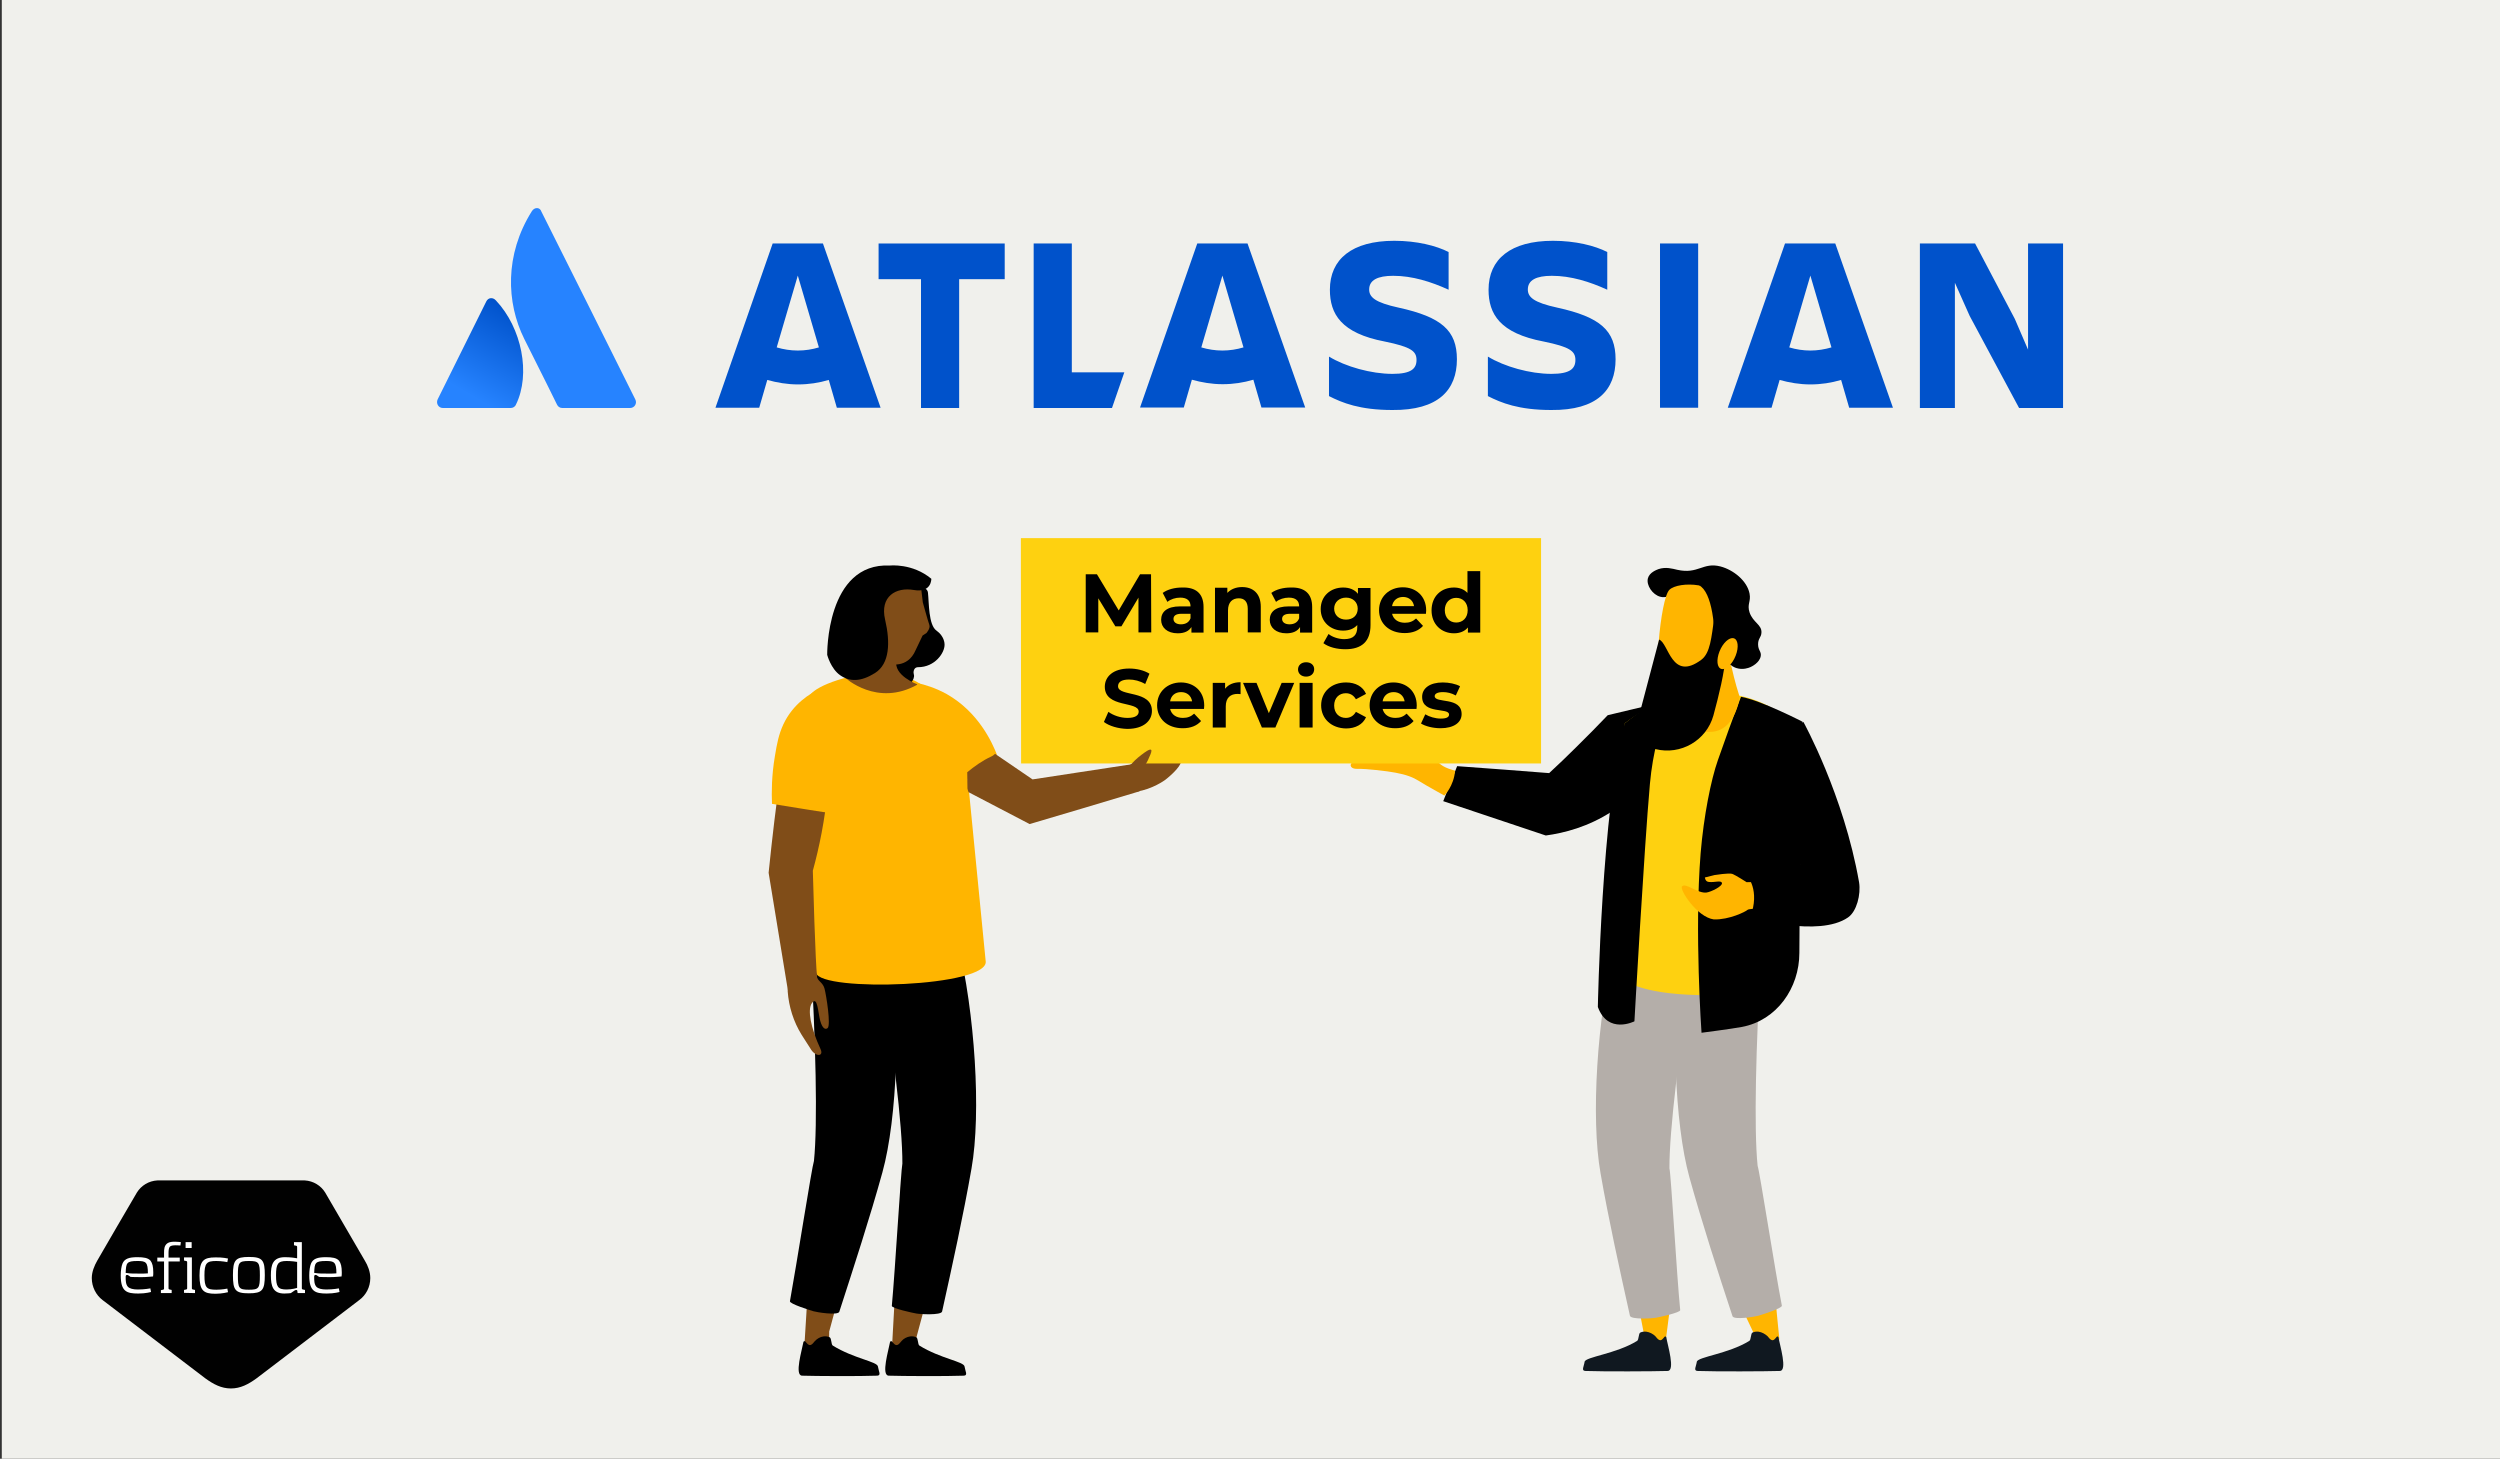 <?xml version="1.0" encoding="utf-8"?>
<!-- Generator: Adobe Illustrator 28.0.0, SVG Export Plug-In . SVG Version: 6.00 Build 0)  -->
<svg version="1.1" id="Layer_1" xmlns="http://www.w3.org/2000/svg" xmlns:xlink="http://www.w3.org/1999/xlink" x="0px" y="0px"
	 viewBox="0 0 1114 650" style="enable-background:new 0 0 1114 650;" xml:space="preserve">
<rect x="0" y="0" width="1114" height="650" fill="#333333" stroke="none"/>
<style type="text/css">
	.st0{fill:#F0F0EC;}
	.st1{fill:#010101;}
	.st2{fill:#FFFFFF;}
	.st3{fill:#804D18;}
	.st4{fill:#FFB500;}
	.st5{fill-rule:evenodd;clip-rule:evenodd;fill:#804D18;}
	.st6{fill:url(#Vector_00000116220588780454578840000010117392791157892272_);}
	.st7{fill:#2683FF;}
	.st8{fill:#0052CB;}
	.st9{fill:#B4AEA9;}
	.st10{fill:#101820;}
	.st11{fill:#FED110;}
	.st12{enable-background:new    ;}
</style>
<g>
	<g id="Layer_2_00000034792905251473416130000008623948768680701862_">
		<rect x="0.8" y="0" class="st0" width="1114" height="650"/>
	</g>
	<path class="st1" d="M165,569.5c0-2.8-1.1-5.6-2.4-7.7c0,0-17.5-30.1-17.7-30.4l0,0l0,0c-1.9-3.1-5.3-5.2-9.1-5.4H70.1
		c-3.8,0.2-7.2,2.3-9.1,5.4l0,0l0,0c-0.2,0.2-17.7,30.4-17.7,30.4c-1.2,2.1-2.4,4.9-2.4,7.7c0,4,1.9,7.6,4.8,9.8l0,0l45.8,34.9
		c3.6,2.6,7.1,4.5,11.4,4.5s7.8-1.9,11.4-4.5l45.8-34.9l0,0C163.1,577.1,165,573.5,165,569.5z"/>
	<g>
		<path class="st2" d="M61.4,574.6c3.1,0,5.6-0.5,5.6-0.5l0.3,1.6c0,0-2.2,0.7-5.7,0.7c-5.2,0-7.8-0.9-7.8-8.1
			c0-2.1,0.3-4.1,0.8-5.3c0.9-2.1,2.9-2.8,6.6-2.8c2.8,0,4.8,0.3,5.9,1.6c0.8,1.1,1.2,2.6,1.2,5.2c0,0.6,0,1.2-0.1,1.8
			c-0.6,0-2.7,0.3-5.3,0.3c-2.4,0-4.7-0.1-4.7-0.1l-1-0.7c-0.2-0.1-0.3-0.2-0.6-0.2c-0.6,0-0.6,0.6-0.6,1c0,1.4,0,3.2,1,4.3
			C57.8,574.2,59.3,574.6,61.4,574.6z M61.3,561.9c-5,0-5.1,0.9-5.3,5.3c2.3,0.4,5.1,0.3,5.1,0.3s2.8,0.1,4.8-0.1
			C65.9,562.4,65,561.9,61.3,561.9z"/>
		<path class="st2" d="M80.4,555c0,0-1.1-0.1-2.1-0.1s-2.1,0.1-2.6,0.6c-0.5,0.6-0.6,1.7-0.6,2.8v2.1h5v1.7h-5V574
			c0,0.4,0.1,0.5,0.5,0.6l0.9,0.2v1.4h-4.8v-1.3l0.9-0.2c0.4-0.1,0.5-0.2,0.5-0.6v-12h-3v-1.7h3v-2.1c0-1.7,0.1-3.3,1.5-4.3
			c0.8-0.6,2.2-0.7,3.4-0.7c1.2,0,2.6,0.2,2.6,0.2L80.4,555z"/>
		<path class="st2" d="M82,576.1v-1.3l0.9-0.2c0.4-0.1,0.5-0.2,0.5-0.6v-11.5c0-0.4-0.1-0.5-0.5-0.6l-0.9-0.2v-1.4h3.5V574
			c0,0.4,0.1,0.5,0.5,0.6l0.9,0.2v1.4L82,576.1L82,576.1z M82.7,556.1v-2.6h2.7v2.6H82.7z"/>
		<path class="st2" d="M101.6,560.8l-0.3,1.6c0,0-2.4-0.5-4.9-0.5c-4.3,0-5.3,0.9-5.3,6.4s0.9,6.4,5.3,6.4c2.5,0,4.9-0.5,4.9-0.5
			l0.3,1.6c0,0-2.6,0.7-5.6,0.7c-5.3,0-7.1-1.4-7.1-8.1c0-6.7,1.9-8.1,7.1-8.1C99,560.2,101.6,560.8,101.6,560.8z"/>
		<path class="st2" d="M110.9,576.3c-6.1,0-7.1-1.4-7.1-8.1c0-6.7,1.1-8.1,7.1-8.1c6.1,0,7.1,1.4,7.1,8.1
			C118,574.9,116.9,576.3,110.9,576.3z M110.9,561.9c-4.5,0-4.9,0.7-4.9,6.4s0.4,6.4,4.9,6.4s4.9-0.7,4.9-6.4
			C115.8,562.5,115.3,561.9,110.9,561.9z"/>
		<path class="st2" d="M132.6,576.1l-0.1-0.8c0-0.2-0.1-0.5-0.6-0.5c-0.2,0-0.5,0.2-0.7,0.3l-1.6,1.1c0,0-1.3,0.2-2.9,0.2
			c-5.1,0-6-3.3-6-8.1c0-4.6,0.8-8.1,6.3-8.1c2.6,0,5,0.4,5.4,0.5v-5c0-0.4-0.1-0.5-0.5-0.6l-0.9-0.2v-1.4h3.5V574
			c0,0.4,0.1,0.5,0.5,0.6l0.9,0.2v1.4h-3.3L132.6,576.1L132.6,576.1z M132.4,562.3c-0.4-0.1-2.7-0.4-4.7-0.4c-3.9,0-4.7,1.3-4.7,6.4
			c0,5.1,0.8,6.3,4.7,6.3c2.4,0,4.7-0.7,4.7-0.7V562.3z"/>
		<path class="st2" d="M145.4,574.6c3.1,0,5.6-0.5,5.6-0.5l0.3,1.6c0,0-2.2,0.7-5.7,0.7c-5.2,0-7.8-0.9-7.8-8.1
			c0-2.1,0.3-4.1,0.8-5.3c0.9-2.1,2.9-2.8,6.6-2.8c2.8,0,4.8,0.3,5.9,1.6c0.8,1.1,1.2,2.6,1.2,5.2c0,0.6,0,1.2-0.1,1.8
			c-0.6,0-2.7,0.3-5.3,0.3c-2.4,0-4.7-0.1-4.7-0.1l-1-0.7c-0.2-0.1-0.3-0.2-0.6-0.2c-0.6,0-0.6,0.6-0.6,1c0,1.4,0,3.2,1,4.3
			C141.8,574.2,143.3,574.6,145.4,574.6z M145.3,561.9c-5,0-5.1,0.9-5.3,5.3c2.3,0.4,5.1,0.3,5.1,0.3s2.8,0.1,4.8-0.1
			C149.9,562.4,148.9,561.9,145.3,561.9z"/>
	</g>
</g>
<polygon class="st3" points="408,528.5 425.9,530.7 407.8,598 408.8,603.1 397.4,601.7 401.5,527.7 "/>
<polygon class="st3" points="369.8,523.8 387.7,526 369.5,593.3 369.4,601.5 358.3,601.8 363.2,523 "/>
<path d="M367,595.5c0.9-0.1,1.9,0,2.7,0.4c0.9,0.5,0.6,3.2,1.4,3.7c9.4,5.8,19.8,7.1,20.1,9.3c0.3,2.1,1.6,4-0.3,4.1
	c-7.9,0.3-27.5,0.2-33.5,0c-3.5-0.1,0-11.5,0.6-15c0.1-0.4,0.6-0.5,0.9-0.2c0.5,0.6,1.4,1.9,2.4,1.5c0.8-0.3,1.2-1.1,1.8-1.7
	C364.1,596.5,365.5,595.7,367,595.5L367,595.5z"/>
<path d="M405.6,595.5c0.9-0.1,1.9,0,2.7,0.4c0.9,0.5,0.6,3.2,1.4,3.7c9.4,5.8,19.8,7.1,20.1,9.3c0.3,2.1,1.6,4-0.3,4.1
	c-7.9,0.3-27.5,0.2-33.5,0c-3.5-0.1,0-11.5,0.6-15c0.1-0.4,0.6-0.5,0.9-0.2c0.5,0.6,1.4,1.9,2.4,1.5c0.8-0.3,1.2-1.1,1.8-1.7
	C402.6,596.5,404.1,595.7,405.6,595.5L405.6,595.5z"/>
<g id="Legs">
	<path d="M362.7,517.3L362.7,517.3c1.7-16.4,0.8-53.8-1.6-94.2c12.4-1.9,23.1-1.8,35.7-1.4c4.6,31.5,3.1,76.5-3.6,100.7
		c-5.6,20.3-12.8,42.3-19.2,62.1c-0.6,1.8-10.2,0.2-11.5-0.2s-10.8-3.3-10.5-4.5C354.9,563.9,361.8,519.8,362.7,517.3L362.7,517.3z"
		/>
	<path d="M402.1,518.5L402.1,518.5c0.1-16.5-4.4-53.6-10.7-93.6c12.1-3.1,22.8-4,35.4-4.8c7.6,31,10.5,75.8,6.1,100.6
		c-3.6,20.7-8.6,43.4-13.1,63.7c-0.4,1.8-10.2,1.2-11.5,0.9c-1.3-0.2-11-2.3-10.9-3.4C398.9,565.6,401.5,521,402.1,518.5
		L402.1,518.5z"/>
</g>
<path class="st4" d="M439.2,428.1l-8.6-87.6c0,0-5.6-40.4-37.6-40.6c-13.9-0.1-29.1,5.6-31.8,9.6c-4.5,6.9-3.9,24.7-3.3,33
	c0.9,12-1.7,56.8,5.7,91C365.6,442.2,441.6,439.8,439.2,428.1L439.2,428.1z"/>
<path class="st3" d="M363.6,311.7c0.5-0.5,0.9-1,1.2-1.6c1.7,1,3.2,2.5,4,4.5l0.5,1.1c0.8,10.1,0.9,22.1-0.4,35.6
	c-1.3,14.2-3.9,26.5-6.7,36.7c1,36,1.7,49.4,2.4,50.4c0,0,0.1,0.1,0.1,0.2c0,1.9-13.6,2.8-13.6,2.8c-2.9-17.5-5.7-35-8.6-52.5
	c3.5-34.2,6.6-53.9,9.2-65.2C355.7,319.8,359.6,315.7,363.6,311.7L363.6,311.7z"/>
<path id="Hand" class="st3" d="M363.7,434.3c0.3,2.9,2.9,3.2,3.7,6.2s2.9,16.3,1.4,17.6c-0.9,0.8-2.3,0.4-3.3-3.2s-1.2-11.6-3.8-7.8
	c-1.9,2.9-0.5,10.8,3.9,20.3c1.7,3.6-2.4,3.6-4.5-0.2c-0.4-0.7-1.5-2.3-3.9-6.1c-3.6-5.8-5.7-12.5-6.2-19.3l0.3-5.1
	C351.2,436.7,363.7,434.2,363.7,434.3L363.7,434.3z"/>
<g id="Head">
	<path d="M413.5,264.1c0.5,4.4,0.2,14.4,3.8,16.9c3.5,2.5,3.6,5.7,3.6,6.2c0.1,3.7-4.3,10.1-11.8,10.1c-0.6,0-1.2,0.2-1.6,0.8
		c-0.3,0.5-0.6,1.3-0.3,2.4c0.2,0.6,0.1,1.2-0.1,1.8c-0.7,2-3,5.2-8.9-0.7c-7-7.1-6.2-19.1-5.9-21.5c0-0.3,0-0.6,0-0.9
		c-0.5-3.2-3-23.6,19.7-17C412.8,262.4,413.4,263.1,413.5,264.1L413.5,264.1z"/>
	<path class="st3" d="M382.3,264c0,0-7.2,31.5,13.9,31.8c0,0,8.2,2.4,11.8-6.1l3.1-6.5l1.7-1.1c0,0,1.9-2.1,1.3-3.7s-2.9-10-2.9-10
		l-0.9-7.6C410.2,260.9,389.1,245,382.3,264L382.3,264z"/>
	<path class="st3" d="M385.1,291.7c0,0,2.3,6.4-8.6,10.2c0,0,14.3,13.4,32.4,3.1c0,0-11.1-4-9.4-10.9
		C401.2,287.2,386.7,282.9,385.1,291.7L385.1,291.7z"/>
	<path d="M368.6,291.8c0,0-0.6-41.2,28-39.8c0,0,10-1.1,18.4,5.9c0,0,0.2,6.4-7.8,5s-15.2,2.9-12.8,13.2s2,19.7-4.5,23.8
		c-6.4,4-11.3,3.9-15.5,1S368.6,291.8,368.6,291.8L368.6,291.8z"/>
</g>
<path class="st4" d="M408.5,304.3c3.8,0.8,8.5,2.3,13.4,5c14.2,8.1,20.2,21.6,22.3,26.9c-5.6,4.7-11.1,9.3-16.7,14
	C421.2,334.9,414.8,319.6,408.5,304.3L408.5,304.3z"/>
<path class="st4" d="M366.2,306.5c-5.5,2.5-12.9,7.3-17.1,16.2c-2.1,4.5-2.9,8.7-3.8,14.2c-1.5,8.8-1.5,16.2-1.3,21.3
	c10.9,1.8,21.8,3.5,32.7,5.2c11.1-17.5,11.9-37.5,3.4-48.4C378.3,312.7,374.2,308.4,366.2,306.5L366.2,306.5z"/>
<path class="st3" d="M526.1,338.8c-0.4-0.6-1.6-1.1-5.9-0.1c4-2,8.6-4,9.1-4.7c0.7-1.3-0.2-3.1-1.4-3.5s-18.5,7.5-19.1,7.9
	c-3.2,1.5-7.1,3.4-11,4.9l2.9,9.6h0.1c0,0,3.4,0.2,5.8-0.2c6.9-1,12.5-5.1,12.5-5.1C522.4,345.1,527.1,340.5,526.1,338.8
	L526.1,338.8z"/>
<path class="st5" d="M431,344.1c3.3-2.7,6.8-5.2,10.7-7c0.7-0.3,1.3-0.8,1.7-1.2l16.7,11.4l45.2-6.9c0.8,4,1.7,8.1,2.5,12.2
	c-16.3,4.9-32.6,9.8-49,14.6c-9.1-4.7-18.1-9.5-27.2-14.2c-0.2-0.5-0.4-1-0.5-1.6L431,344.1L431,344.1z"/>
<g id="horizontal-logo-gradient-blue-atlassian">
	<g id="Group">
		<g id="Group_2">
			<g id="Group_3">
				
					<linearGradient id="Vector_00000036950819738908333360000002251569976242832819_" gradientUnits="userSpaceOnUse" x1="232.967" y1="-8839.036" x2="209.897" y2="-8878.896" gradientTransform="matrix(1 0 0 -1 0 -8698.42)">
					<stop  offset="0" style="stop-color:#0052CB"/>
					<stop  offset="0.92" style="stop-color:#2683FF"/>
				</linearGradient>
				<path id="Vector" style="fill:url(#Vector_00000036950819738908333360000002251569976242832819_);" d="M221,133.9
					c-1.3-1.5-3.4-1.4-4.3,0.4L195,178c-0.8,1.8,0.4,3.8,2.3,3.8h30.3c0.9,0,1.9-0.5,2.3-1.5C236.6,166.7,232.5,146.1,221,133.9
					L221,133.9z"/>
				<path id="Vector_2" class="st7" d="M237,94.1c-12.2,19.4-11.4,40.8-3.4,56.9c8.1,16.1,14.2,28.4,14.6,29.3
					c0.4,0.9,1.3,1.5,2.3,1.5h30.3c1.9,0,3.2-2,2.3-3.8c0,0-40.8-81.8-41.9-83.8C240.6,92.3,238.2,92.2,237,94.1L237,94.1z"/>
			</g>
		</g>
		<g id="Group_4">
			<g id="Group_5">
				<g id="Group_6">
					<g id="Group_7">
						<path id="Vector_3" class="st8" d="M649.2,160.1c0-12.8-6.8-18.8-25.9-23c-10.6-2.3-13.2-4.7-13.2-8.1c0-4.2,3.8-6.1,10.7-6.1
							c8.5,0,16.8,2.6,24.7,6.2v-16.8c-5.5-2.8-14.1-5-24.2-5c-18.9,0-28.7,8.2-28.7,21.8c0,10.8,5,19.4,24.5,23.1
							c11.7,2.4,14.1,4.3,14.1,8.2s-2.4,6.2-10.7,6.2c-9.5,0-20.9-3.2-28.3-7.7v17.6c5.9,3,13.7,6.2,28.2,6.2
							C641,182.9,649.2,173.7,649.2,160.1L649.2,160.1z"/>
						<path id="Vector_4" class="st8" d="M855.5,108.5v73.3h15.6V126l6.6,14.8l22,41h19.6v-73.3h-15.6v47.3l-5.9-13.7l-17.7-33.6
							L855.5,108.5L855.5,108.5z"/>
						<path id="Vector_5" class="st8" d="M756.7,108.5h-17v73.2h17C756.7,181.6,756.7,108.5,756.7,108.5z"/>
						<path id="Vector_6" class="st8" d="M719.9,160.1c0-12.8-6.8-18.8-25.9-23c-10.6-2.3-13.2-4.7-13.2-8.1c0-4.2,3.8-6.1,10.7-6.1
							c8.5,0,16.8,2.6,24.7,6.2v-16.8c-5.5-2.8-14.1-5-24.2-5c-18.9,0-28.7,8.2-28.7,21.8c0,10.8,5,19.4,24.6,23.1
							c11.7,2.4,14.1,4.3,14.1,8.2s-2.4,6.2-10.7,6.2c-9.5,0-20.9-3.2-28.3-7.7v17.6c5.9,3,13.7,6.2,28.2,6.2
							C711.8,182.9,719.9,173.7,719.9,160.1L719.9,160.1z"/>
						<path id="Vector_7" class="st8" d="M460.6,108.5v73.3h34.9l5.5-15.9h-23.4v-57.4L460.6,108.5L460.6,108.5z"/>
						<path id="Vector_8" class="st8" d="M391.5,108.5v15.9h18.9v57.4h17v-57.4h20.3v-15.9H391.5L391.5,108.5z"/>
					</g>
				</g>
				<path id="Vector_9" class="st8" d="M366.7,108.5h-22.4l-25.5,73.2h19.5l3.6-12.4c4.3,1.2,8.9,2,13.7,2s9.3-0.7,13.7-2l3.6,12.4
					h19.5L366.7,108.5L366.7,108.5z M355.5,156.2c-3.2,0-6.4-0.5-9.4-1.4l9.4-32l9.4,32C361.9,155.7,358.8,156.2,355.5,156.2z"/>
				<path id="Vector_10" class="st8" d="M555.9,108.5h-22.4L508,181.6h19.5l3.6-12.4c4.3,1.2,8.9,2,13.7,2s9.3-0.7,13.7-2l3.6,12.4
					h19.5L555.9,108.5L555.9,108.5z M544.7,156.2c-3.2,0-6.4-0.5-9.4-1.4l9.4-32l9.4,32C551.1,155.7,547.9,156.2,544.7,156.2z"/>
				<path id="Vector_11" class="st8" d="M817.8,108.5h-22.4l-25.5,73.2h19.5l3.6-12.4c4.3,1.2,8.9,2,13.7,2s9.3-0.7,13.7-2l3.6,12.4
					h19.5L817.8,108.5L817.8,108.5z M806.7,156.2c-3.2,0-6.4-0.5-9.4-1.4l9.4-32l9.4,32C813,155.7,809.9,156.2,806.7,156.2z"/>
			</g>
		</g>
	</g>
</g>
<path d="M649.3,341.4l-6.2,15.6c15.2,5.1,30.5,10.2,45.7,15.3c8.1-1.1,18.9-3.8,29.6-10.8c8.5-5.6,19.5-13.2,21.5-25.5
	c2-12.1-5.5-21.6-5.5-21.6l-18,4.3c-4.5,4.7-9.2,9.5-14.1,14.3c-4,4-8,7.8-12,11.5C676.6,343.4,663,342.4,649.3,341.4L649.3,341.4z"
	/>
<g id="Legs-2">
	<path class="st4" d="M779.9,585.5c-0.7,0.2-1.6,0.2-2.5,0c2.2,4.6,4.4,9.2,6.5,13.9c4-0.3,5.5-0.9,9-2.5c-0.6-5.2-1-10.8-1.6-16.3
		C787.9,583,783.8,584.7,779.9,585.5L779.9,585.5z"/>
	<path class="st4" d="M732.4,581.5c-0.8,0.1-1.6-0.1-2.5-0.4c1,4.9,2,9.8,2.9,14.7c4,0.4,5.4,4.6,9.2,3.6c0.7-5.2,1.9-15.2,2.7-20.8
		C740.9,580.4,736.5,581.3,732.4,581.5L732.4,581.5z"/>
	<path class="st9" d="M783.2,519.5L783.2,519.5c-1.7-16.4-0.8-53.6,1.6-93.9c-12.3-1.9-23-1.8-35.6-1.4
		c-4.6,31.5-3.1,76.2,3.6,100.4c5.6,20.2,12.7,42.2,19.2,61.9c0.6,1.8,10.2,0.2,11.5-0.2s10.7-3.3,10.5-4.5
		C790.9,565.9,784.1,521.9,783.2,519.5L783.2,519.5z"/>
	<path class="st9" d="M743.9,520.6L743.9,520.6c-0.1-16.5,4.4-53.5,10.7-93.3c-12.1-3.1-22.8-4-35.3-4.8
		c-7.6,30.9-10.5,75.6-6.1,100.3c3.6,20.7,8.6,43.2,13.1,63.5c0.4,1.8,10.1,1.2,11.5,0.9c1.3-0.2,11-2.3,10.9-3.4
		C747.1,567.6,744.6,523.1,743.9,520.6z"/>
</g>
<path class="st10" d="M783.6,593.4c-0.9-0.1-1.9,0-2.7,0.4s-0.6,3.2-1.4,3.7c-9.4,5.8-23,7.1-23.4,9.3c-0.3,2.1-1.6,4,0.3,4.1
	c7.9,0.3,30.7,0.2,36.7,0c3.5-0.1,0-11.4-0.6-15c-0.1-0.4-0.6-0.5-0.8-0.2c-0.5,0.6-1.4,1.9-2.3,1.4c-0.8-0.3-1.2-1.1-1.8-1.7
	C786.5,594.4,785.1,593.6,783.6,593.4L783.6,593.4z"/>
<path class="st10" d="M733.6,593.4c-0.9-0.1-1.9,0-2.7,0.4s-0.6,3.2-1.4,3.7c-9.4,5.8-23,7.1-23.4,9.3c-0.3,2.1-1.6,4,0.3,4.1
	c7.9,0.3,30.7,0.2,36.7,0c3.5-0.1,0-11.4-0.6-15c-0.1-0.4-0.6-0.5-0.8-0.2c-0.5,0.6-1.4,1.9-2.3,1.4c-0.8-0.3-1.2-1.1-1.8-1.7
	C736.6,594.4,735.1,593.6,733.6,593.4L733.6,593.4z"/>
<path class="st4" d="M621.8,344.3c4.9,0.9,7.9,2.1,10.3,3.6c3.5,2.2,11.5,6.6,11.5,6.6s4.2-4.1,4.8-11.1c0,0-5.4-1.2-7.3-3.6
	c-11,0.4-33.4-0.4-37.1-0.4c-2.7,0-3.2,3.2,0.6,3.2C609.1,342.5,618.1,343.6,621.8,344.3L621.8,344.3z"/>
<path class="st11" d="M798.2,438c0,0-7,6.1-41.3,5.4c-26.5-0.5-33.5-6.9-33.5-6.9l0.6-114.2c0,0,11.7-9.5,27.3-13.5
	c4.6-1.2,10-0.2,15.5,0.1c4.1,0.2,8,0.9,11.6,1.9c14.2,4,24.1,13.3,25.6,20.6C806,340.4,798.2,438,798.2,438L798.2,438z"/>
<path d="M775.8,310.5c0,0-3.1,7.7-10.3,28.2c-3.1,8.8-6.3,24.8-7.7,41.5c-2.8,35,0.4,80,0.4,80s13.2-1.7,18-2.6
	c15.5-2.9,25.6-17.3,25.6-33c0-7.9,0.1-16.1,0.3-22.8c0.7-18,1.1-80.2,1.1-80.2S784.8,312.1,775.8,310.5L775.8,310.5z"/>
<path d="M748.1,308.6c0,0-10.2,11.3-12.9,40.7c-2.6,29.4-6.9,105.8-6.9,105.8s-11.8,6-16.3-6.4c0,0,1.7-88.8,12-126.4
	C724,322.3,737.4,311.1,748.1,308.6L748.1,308.6z"/>
<path class="st4" d="M778.6,405.5c-0.7,0.7-8,4.4-14.9,4.2c-7.5-1-15.4-13.3-14.2-14.7c1.6-1.9,7,3.3,11,2.7c2-0.3,7.1-2.8,6.8-4.2
	c-0.3-1.4-3.2-0.2-5.8-0.5c-1.7-0.1-1.8-2-1.8-2l4.4-1.1c0,0,6.4-1,7.8-0.5c1.4,0.5,6.4,3.7,6.4,3.7l9.5-0.2l1.8,12.3
	C789.4,405.3,779.8,404.4,778.6,405.5L778.6,405.5z"/>
<path d="M803.6,321.7c-9.7,5.1-13.2,26.4-12.1,35l10.7,28.4c0,0-2.1,3.8-0.4,4.5l-23.3,0.7c0,0,6,6.2,1.4,18.5c0,0,30.5,9.1,43.6,0
	c3.8-2.6,5.8-10.2,4.9-15.7C821.6,354.2,803.6,321.7,803.6,321.7L803.6,321.7z"/>
<g id="Head-2">
	<path class="st4" d="M771.7,297.7c0,0,1.3,6.1,3.5,12.9c0,0-2.6,23.2-22.7,12.9c0,0,2.8-14.7,0.6-22.1
		C750.9,293.9,769.5,288.2,771.7,297.7L771.7,297.7z"/>
	<path d="M747.4,253.9c9.3,2.1,11.4-3.5,19.2-1.5c5.8,1.5,11.9,6.4,13,12.1c0.7,3.6-1.2,4.7,0,8.4c1.6,4.6,5.5,5.4,5.3,9
		c-0.1,2.2-1.5,2.5-1.5,5.2s1.5,3.2,1.2,5.2c-0.5,3.1-4.2,4.8-4.7,5c-0.7,0.3-3.2,1.3-6.1,0.4c-0.7-0.2-2.5-0.9-3.9-2.7
		c-2.2-2.8-2-6.9-0.8-9.6c0.9-2,1.8-2.2,2.3-4.3c0.2-0.7,0.7-2.9-0.4-4.7c-1.1-1.9-2.8-1.3-5.1-2.9c-3.4-2.4-2.2-5.7-5.5-8.8
		c-2.4-2.2-5.4-2.6-6.1-2.7c-6.7-0.9-9.6,5.3-14.5,3.9c-3.4-0.9-6.3-5.1-5.5-8.2c0.7-2.7,4-3.8,4.7-4.1
		C742.3,252.5,745.2,253.4,747.4,253.9L747.4,253.9z"/>
	<path class="st4" d="M768,269.9c2.7,21.3-2,38.2-3.6,41.7c-3.2,6.8-22,4.2-23.7,1c-4.5-8.1-0.8-46,3.2-49.8
		C747.9,258.9,766.6,259.1,768,269.9L768,269.9z"/>
	<path d="M763.9,275l5,17.3c-0.4,7.1-3,17.7-5.4,26.5c-3.1,11.2-14.6,17.8-25.8,15c-0.1,0-0.3-0.1-0.4-0.1c-5.6-1.4-9-7.1-7.5-12.7
		l9.5-36c4.3,1.5,5.5,18.9,18.8,9C762.1,291,762.6,284.2,763.9,275L763.9,275z"/>
	<path d="M763.9,293.7c0.8-14.3-1-29.9-6.8-32.9c0,0,14.2-1.7,17.3,10.4c3,12.1-5.6,24-5.6,24L763.9,293.7L763.9,293.7z"/>
	<path class="st4" d="M766.2,290.3c1.5-3.8,4.3-6.4,6.3-5.9s2.4,4,0.9,7.8s-4.3,6.4-6.3,5.9C765.1,297.6,764.7,294.1,766.2,290.3z"
		/>
</g>
<path class="st11" d="M455,340.2c51.7,0,103.5,0,155.2,0h20.3c18.7,0,37.5,0,56.2,0V239.8H454.9L455,340.2L455,340.2z"/>
<g class="st12">
	<path d="M507.3,281.8l0-15.5l-7.6,12.8H497l-7.6-12.5v15.2h-5.6v-25.9h5l9.7,16.1l9.5-16.1h4.9l0.1,25.9H507.3z"/>
	<path d="M536.3,270.5v11.4h-5.4v-2.5c-1.1,1.8-3.1,2.8-6.1,2.8c-4.7,0-7.4-2.6-7.4-6c0-3.5,2.5-6,8.5-6h4.6c0-2.5-1.5-3.9-4.6-3.9
		c-2.1,0-4.3,0.7-5.7,1.9l-2.1-4c2.2-1.6,5.4-2.4,8.6-2.4C532.8,261.6,536.3,264.4,536.3,270.5z M530.5,275.5v-2h-4
		c-2.7,0-3.6,1-3.6,2.3c0,1.4,1.2,2.4,3.3,2.4C528.2,278.2,529.8,277.4,530.5,275.5z"/>
	<path d="M561.8,270.4v11.4h-5.8v-10.5c0-3.2-1.5-4.7-4-4.7c-2.8,0-4.8,1.7-4.8,5.4v9.8h-5.8v-19.9h5.5v2.3c1.6-1.7,3.9-2.6,6.6-2.6
		C558.3,261.6,561.8,264.4,561.8,270.4z"/>
</g>
<g class="st12">
	<path d="M584.7,270.5v11.4h-5.4v-2.5c-1.1,1.8-3.1,2.8-6.1,2.8c-4.7,0-7.4-2.6-7.4-6c0-3.5,2.5-6,8.5-6h4.6c0-2.5-1.5-3.9-4.6-3.9
		c-2.1,0-4.3,0.7-5.7,1.9l-2.1-4c2.2-1.6,5.4-2.4,8.6-2.4C581.2,261.6,584.7,264.4,584.7,270.5z M578.9,275.5v-2h-4
		c-2.7,0-3.6,1-3.6,2.3c0,1.4,1.2,2.4,3.3,2.4C576.6,278.2,578.2,277.4,578.9,275.5z"/>
</g>
<g class="st12">
	<path d="M610.7,261.9v16.6c0,7.4-4,10.8-11.2,10.8c-3.8,0-7.4-0.9-9.8-2.7l2.3-4.1c1.7,1.4,4.5,2.3,7,2.3c4.1,0,5.8-1.9,5.8-5.4
		v-0.9c-1.5,1.7-3.7,2.5-6.3,2.5c-5.5,0-10-3.8-10-9.6s4.4-9.6,10-9.6c2.8,0,5.1,0.9,6.6,2.8v-2.6H610.7z M605,271.2
		c0-2.9-2.2-4.9-5.2-4.9s-5.3,2-5.3,4.9c0,2.9,2.2,4.9,5.3,4.9S605,274.2,605,271.2z"/>
	<path d="M635.4,273.5h-15.1c0.6,2.5,2.7,4,5.7,4c2.1,0,3.6-0.6,5-1.9l3.1,3.3c-1.9,2.1-4.6,3.2-8.2,3.2c-6.9,0-11.4-4.3-11.4-10.2
		c0-6,4.6-10.2,10.6-10.2c5.8,0,10.4,3.9,10.4,10.3C635.5,272.4,635.4,273,635.4,273.5z M620.3,270.1h9.8c-0.4-2.5-2.3-4.1-4.9-4.1
		C622.6,266,620.7,267.6,620.3,270.1z"/>
	<path d="M659.6,254.4v27.5h-5.5v-2.3c-1.4,1.7-3.6,2.6-6.2,2.6c-5.6,0-10-4-10-10.2c0-6.3,4.3-10.2,10-10.2c2.4,0,4.5,0.8,6,2.4
		v-9.7H659.6z M654,271.9c0-3.4-2.2-5.5-5.1-5.5c-2.9,0-5.1,2.1-5.1,5.5c0,3.4,2.2,5.5,5.1,5.5C651.8,277.4,654,275.3,654,271.9z"/>
</g>
<g class="st12">
	<path d="M491.9,321.7l2-4.5c2.2,1.6,5.4,2.7,8.5,2.7c3.6,0,5-1.2,5-2.8c0-4.8-15.1-1.5-15.1-11.1c0-4.4,3.6-8.1,10.9-8.1
		c3.3,0,6.6,0.8,9,2.3l-1.9,4.6c-2.4-1.4-4.9-2-7.2-2c-3.6,0-4.9,1.3-4.9,3c0,4.8,15.1,1.5,15.1,11c0,4.3-3.6,8-11,8
		C498.3,324.7,494.2,323.5,491.9,321.7z"/>
	<path d="M536.5,315.9h-15.1c0.6,2.5,2.7,4,5.7,4c2.1,0,3.6-0.6,5-1.9l3.1,3.3c-1.9,2.1-4.6,3.2-8.2,3.2c-6.9,0-11.4-4.3-11.4-10.2
		c0-6,4.6-10.2,10.6-10.2c5.8,0,10.4,3.9,10.4,10.3C536.6,314.8,536.5,315.4,536.5,315.9z M521.4,312.5h9.8
		c-0.4-2.5-2.3-4.1-4.9-4.1C523.6,308.4,521.8,310,521.4,312.5z"/>
</g>
<g class="st12">
	<path d="M552.8,304v5.3c-0.5,0-0.9-0.1-1.3-0.1c-3.2,0-5.3,1.7-5.3,5.6v9.4h-5.8v-19.9h5.5v2.6C547.4,305,549.7,304,552.8,304z"/>
</g>
<g class="st12">
	<path d="M576.7,304.3l-8.4,19.9h-6l-8.4-19.9h6l5.5,13.5l5.7-13.5H576.7z"/>
	<path d="M578.4,298.3c0-1.8,1.4-3.2,3.6-3.2s3.6,1.3,3.6,3.1c0,1.9-1.4,3.3-3.6,3.3S578.4,300.1,578.4,298.3z M579.1,304.3h5.8
		v19.9h-5.8V304.3z"/>
</g>
<g class="st12">
	<path d="M588.7,314.3c0-6,4.6-10.2,11.1-10.2c4.2,0,7.5,1.8,8.9,5.1l-4.5,2.4c-1.1-1.9-2.7-2.7-4.5-2.7c-2.9,0-5.2,2-5.2,5.5
		c0,3.5,2.3,5.5,5.2,5.5c1.8,0,3.4-0.8,4.5-2.7l4.5,2.4c-1.4,3.2-4.7,5-8.9,5C593.3,324.5,588.7,320.3,588.7,314.3z"/>
</g>
<g class="st12">
	<path d="M631.2,315.9h-15.1c0.6,2.5,2.7,4,5.7,4c2.1,0,3.6-0.6,5-1.9l3.1,3.3c-1.8,2.1-4.6,3.2-8.2,3.2c-6.9,0-11.4-4.3-11.4-10.2
		c0-6,4.6-10.2,10.6-10.2c5.8,0,10.4,3.9,10.4,10.3C631.3,314.8,631.2,315.4,631.2,315.9z M616.1,312.5h9.8
		c-0.4-2.5-2.3-4.1-4.9-4.1C618.4,308.4,616.5,310,616.1,312.5z"/>
	<path d="M633.2,322.4l1.9-4.1c1.8,1.1,4.5,1.9,6.9,1.9c2.7,0,3.7-0.7,3.7-1.8c0-3.3-12,0.1-12-7.9c0-3.8,3.4-6.4,9.2-6.4
		c2.7,0,5.8,0.6,7.7,1.7l-1.9,4.1c-2-1.1-3.9-1.5-5.7-1.5c-2.6,0-3.7,0.8-3.7,1.8c0,3.4,12,0.1,12,8c0,3.7-3.4,6.3-9.4,6.3
		C638.5,324.5,635.1,323.6,633.2,322.4z"/>
</g>
<path class="st3" d="M503.6,341c1.2-1.3,2.8-3,5.1-4.7c1.3-1,3.6-2.7,4.2-2.2c0.5,0.4-0.1,1.8-0.8,3.3c-0.7,1.8-1.6,3.2-2.2,4.1"/>
</svg>
